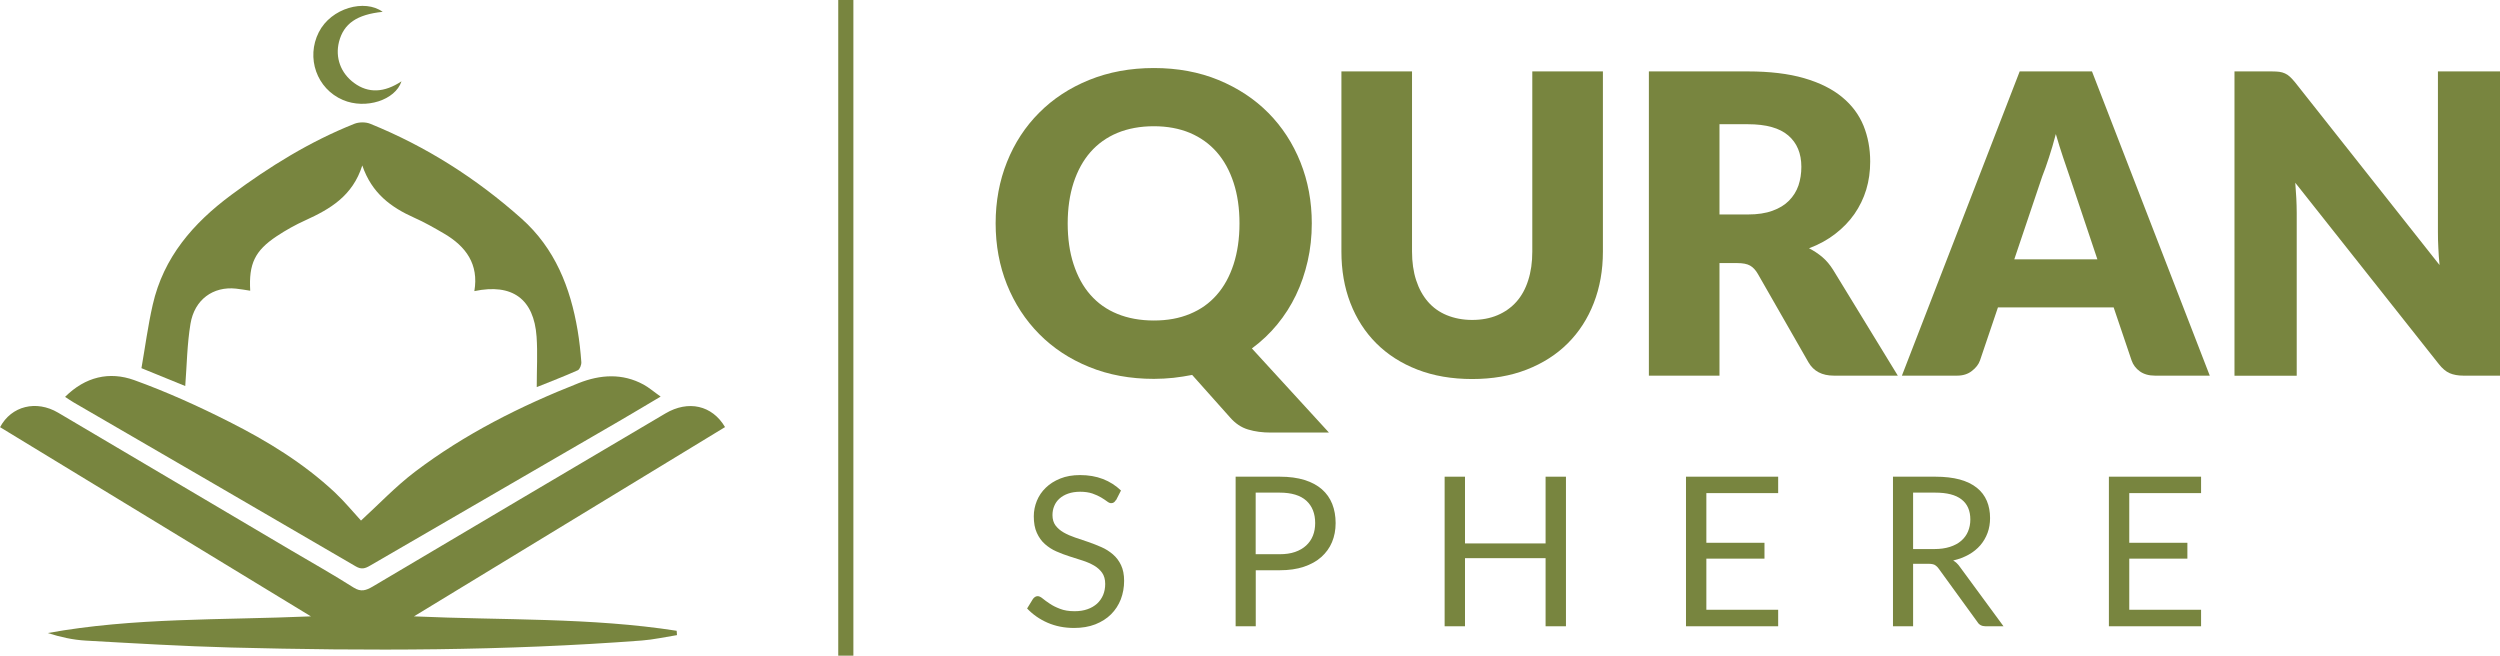 <?xml version="1.0" encoding="UTF-8"?><svg id="Layer_2" xmlns="http://www.w3.org/2000/svg" viewBox="0 0 310.53 81.44"><defs><style>.cls-1{fill:#78853f;}</style></defs><g id="Layer_1-2"><g><g><path class="cls-1" d="M90.04,53.06c-12.82,7.8-25.56,15.55-38.62,23.5,11.13,.5,21.95,.13,32.63,1.79l.04,.54c-1.46,.23-2.91,.56-4.37,.67-16.98,1.29-33.99,1.31-51,.87-6.03-.16-12.06-.52-18.08-.86-1.58-.09-3.15-.44-4.71-.94,10.69-1.94,21.49-1.59,32.69-2.07-13.09-7.97-25.85-15.74-38.61-23.5,1.4-2.64,4.5-3.4,7.21-1.8,9.67,5.7,19.32,11.42,28.99,17.13,2.58,1.52,5.19,2.99,7.71,4.59,.93,.59,1.56,.35,2.37-.12,12.11-7.18,24.24-14.35,36.37-21.51,2.83-1.67,5.8-1.02,7.4,1.7Z"/><path class="cls-1" d="M66.67,48.08c0-2.22,.12-4.25-.02-6.26-.33-4.68-3.01-6.65-7.73-5.66,.57-3.34-1.04-5.55-3.75-7.14-1.21-.71-2.44-1.41-3.72-1.98-2.86-1.28-5.26-3.01-6.45-6.49-1.2,3.8-4.01,5.42-7.06,6.81-1.24,.56-2.44,1.23-3.57,1.98-2.72,1.81-3.48,3.43-3.29,6.77-.6-.09-1.18-.2-1.77-.26-2.83-.3-5.15,1.35-5.65,4.37-.42,2.53-.45,5.13-.65,7.73-1.61-.65-3.35-1.37-5.44-2.22,.45-2.55,.8-5.24,1.4-7.87,1.34-5.9,5.02-10.14,9.77-13.66,4.76-3.53,9.75-6.62,15.27-8.82,.57-.23,1.4-.24,1.97-.01,6.96,2.82,13.21,6.8,18.81,11.79,4.15,3.7,6.06,8.55,6.96,13.88,.22,1.3,.36,2.62,.46,3.94,.02,.34-.19,.89-.44,1.01-1.6,.72-3.24,1.34-5.09,2.09Z"/><path class="cls-1" d="M8.08,49.3c2.52-2.51,5.51-3.19,8.58-2.09,4.04,1.46,7.98,3.24,11.81,5.18,4.72,2.38,9.24,5.14,13.13,8.78,1.21,1.14,2.27,2.44,3.24,3.49,2.16-1.97,4.27-4.21,6.69-6.05,6.21-4.71,13.13-8.18,20.36-11.03,2.66-1.05,5.41-1.25,8.05,.19,.68,.37,1.28,.9,2.12,1.49-1.85,1.09-3.48,2.08-5.14,3.04-10.31,5.98-20.63,11.96-30.94,17.95-.61,.36-1.08,.52-1.79,.1-11.67-6.81-23.35-13.58-35.03-20.36-.33-.19-.65-.42-1.07-.69Z"/><path class="cls-1" d="M47.53,1.47c-3.2,.33-4.84,1.46-5.42,3.72-.5,1.96,.21,3.9,1.88,5.12,1.75,1.29,3.73,1.22,5.88-.21-.76,2.34-4.45,3.52-7.27,2.32-3.27-1.39-4.61-5.25-3-8.42,1.53-3.02,5.72-4.15,7.93-2.53Z"/></g><g><path class="cls-1" d="M162.94,27.75c0,1.63-.17,3.19-.51,4.68s-.82,2.9-1.45,4.21c-.63,1.32-1.41,2.54-2.33,3.66s-1.98,2.12-3.15,2.98l9.57,10.45h-7.21c-1.04,0-1.98-.12-2.83-.38-.85-.25-1.6-.76-2.26-1.52l-4.69-5.26c-.76,.15-1.53,.27-2.32,.36-.79,.08-1.6,.13-2.43,.13-2.94,0-5.62-.49-8.04-1.48-2.42-.98-4.49-2.35-6.21-4.09-1.72-1.74-3.05-3.78-4-6.13-.94-2.35-1.41-4.89-1.41-7.62s.47-5.27,1.41-7.62c.94-2.35,2.27-4.39,4-6.12,1.72-1.73,3.79-3.09,6.21-4.07,2.42-.98,5.1-1.48,8.04-1.48s5.62,.5,8.03,1.49c2.41,1,4.48,2.36,6.19,4.09,1.71,1.73,3.04,3.77,3.98,6.12,.94,2.35,1.41,4.88,1.41,7.6Zm-8.98,0c0-1.87-.24-3.55-.73-5.05s-1.18-2.76-2.09-3.8-2.02-1.83-3.33-2.39c-1.32-.55-2.81-.83-4.49-.83s-3.2,.28-4.53,.83c-1.32,.55-2.44,1.35-3.35,2.39-.91,1.04-1.6,2.31-2.09,3.8-.48,1.49-.73,3.18-.73,5.05s.24,3.58,.73,5.07c.49,1.5,1.18,2.77,2.09,3.8,.91,1.04,2.02,1.83,3.35,2.37,1.32,.54,2.83,.82,4.53,.82s3.17-.27,4.49-.82c1.31-.54,2.43-1.33,3.33-2.37,.91-1.03,1.6-2.3,2.09-3.8,.48-1.49,.73-3.18,.73-5.07Z"/><path class="cls-1" d="M182.86,39.74c1.18,0,2.23-.2,3.15-.59s1.71-.95,2.35-1.67,1.13-1.61,1.46-2.66c.34-1.05,.51-2.23,.51-3.57V8.87h8.77V31.25c0,2.32-.38,4.45-1.13,6.38-.75,1.94-1.83,3.61-3.23,5.01-1.4,1.4-3.11,2.49-5.11,3.27s-4.26,1.17-6.77,1.17-4.79-.39-6.8-1.17c-2.01-.78-3.71-1.87-5.11-3.27-1.4-1.4-2.47-3.07-3.22-5.01s-1.11-4.07-1.11-6.38V8.87h8.77V31.23c0,1.33,.17,2.52,.51,3.57s.83,1.94,1.46,2.67,1.42,1.3,2.35,1.68,1.98,.59,3.15,.59Z"/><path class="cls-1" d="M213.58,32.68v13.98h-8.77V8.87h12.29c2.73,0,5.06,.28,6.99,.84,1.93,.56,3.5,1.34,4.72,2.35,1.22,1,2.1,2.19,2.66,3.55,.55,1.36,.83,2.85,.83,4.46,0,1.23-.16,2.39-.49,3.48-.33,1.09-.82,2.09-1.46,3.02-.65,.93-1.44,1.75-2.39,2.48-.94,.73-2.03,1.33-3.26,1.79,.59,.3,1.14,.66,1.65,1.09,.51,.43,.95,.96,1.34,1.58l8.04,13.15h-7.94c-1.47,0-2.52-.55-3.16-1.66l-6.28-10.97c-.28-.49-.6-.83-.97-1.04s-.9-.31-1.57-.31h-2.23Zm0-6.04h3.53c1.19,0,2.21-.15,3.05-.46,.84-.3,1.53-.72,2.06-1.26s.92-1.16,1.17-1.88c.24-.72,.36-1.49,.36-2.32,0-1.66-.54-2.96-1.62-3.89-1.08-.93-2.75-1.4-5.02-1.4h-3.53v11.2Z"/><path class="cls-1" d="M274.48,46.66h-6.8c-.76,0-1.39-.18-1.88-.53-.49-.35-.84-.81-1.03-1.36l-2.23-6.59h-14.37l-2.23,6.59c-.17,.49-.51,.92-1.01,1.31s-1.11,.58-1.84,.58h-6.85l14.63-37.79h8.98l14.63,37.79Zm-24.28-14.45h10.32l-3.47-10.35c-.23-.65-.49-1.43-.79-2.32-.3-.89-.6-1.85-.9-2.89-.28,1.06-.56,2.03-.86,2.93-.29,.9-.57,1.68-.83,2.33l-3.47,10.3Z"/><path class="cls-1" d="M283.12,8.92c.26,.04,.49,.1,.7,.2,.21,.09,.41,.23,.6,.4s.41,.41,.65,.7l17.95,22.7c-.07-.73-.12-1.43-.15-2.12-.04-.68-.05-1.33-.05-1.93V8.87h7.73V46.66h-4.57c-.67,0-1.25-.11-1.71-.31s-.92-.59-1.35-1.14l-17.82-22.51c.05,.66,.09,1.3,.13,1.93,.03,.63,.05,1.22,.05,1.78v20.26h-7.73V8.87h4.62c.38,0,.7,.02,.96,.05Z"/><path class="cls-1" d="M138.61,62.11c-.08,.13-.16,.23-.25,.29s-.2,.1-.34,.1-.32-.07-.51-.22c-.2-.15-.44-.31-.74-.49-.3-.18-.66-.34-1.08-.49-.42-.14-.93-.22-1.52-.22-.56,0-1.06,.08-1.49,.23s-.79,.36-1.08,.62-.51,.57-.65,.92c-.15,.35-.22,.73-.22,1.13,0,.52,.13,.95,.38,1.29,.26,.34,.59,.63,1.01,.87,.42,.24,.9,.45,1.43,.63,.53,.18,1.07,.36,1.63,.55,.56,.19,1.1,.41,1.63,.64s1.01,.54,1.43,.9c.42,.36,.76,.81,1.01,1.34s.38,1.17,.38,1.95c0,.81-.14,1.57-.41,2.29-.28,.71-.68,1.33-1.21,1.86s-1.18,.94-1.96,1.25c-.77,.3-1.65,.45-2.64,.45-1.2,0-2.3-.22-3.29-.65-.99-.43-1.84-1.03-2.54-1.77l.73-1.19c.07-.09,.15-.17,.25-.24,.1-.06,.21-.1,.33-.1,.18,0,.39,.1,.62,.29,.23,.19,.53,.41,.88,.64,.35,.24,.77,.45,1.27,.64,.5,.2,1.1,.3,1.82,.3,.6,0,1.13-.08,1.6-.25,.47-.16,.86-.4,1.19-.69,.32-.3,.57-.65,.75-1.07,.17-.41,.26-.87,.26-1.38,0-.56-.13-1.02-.38-1.38-.26-.36-.59-.66-1-.9-.42-.24-.89-.45-1.42-.62s-1.08-.34-1.63-.52c-.56-.18-1.1-.38-1.64-.62-.53-.23-1-.54-1.42-.91-.42-.37-.75-.84-1-1.39-.26-.56-.38-1.25-.38-2.07,0-.66,.13-1.29,.38-1.91,.25-.61,.62-1.16,1.11-1.63,.48-.47,1.08-.85,1.8-1.14s1.53-.43,2.46-.43c1.04,0,1.98,.16,2.84,.49,.85,.33,1.6,.81,2.24,1.43l-.61,1.19Z"/><path class="cls-1" d="M155.98,70.84v6.95h-2.5v-18.58h5.49c1.18,0,2.2,.14,3.07,.41,.87,.27,1.59,.66,2.16,1.16,.57,.5,1,1.11,1.28,1.82s.42,1.5,.42,2.37-.15,1.65-.45,2.37c-.3,.72-.75,1.33-1.33,1.85-.58,.52-1.31,.92-2.17,1.21-.87,.29-1.86,.43-2.97,.43h-2.98Zm0-2h2.98c.72,0,1.35-.09,1.9-.28s1.01-.46,1.38-.8,.65-.75,.84-1.22c.19-.48,.28-1,.28-1.57,0-1.19-.37-2.11-1.1-2.78-.73-.66-1.84-1-3.31-1h-2.98v7.65Z"/><path class="cls-1" d="M194.51,77.79h-2.53v-8.46h-10.01v8.46h-2.53v-18.58h2.53v8.29h10.01v-8.29h2.53v18.58Z"/><path class="cls-1" d="M220.87,59.2v2.05h-8.92v6.17h7.22v1.97h-7.22v6.35h8.92v2.05h-11.45v-18.58h11.45Z"/><path class="cls-1" d="M237.63,70.03v7.76h-2.5v-18.58h5.25c1.18,0,2.19,.12,3.05,.35,.86,.24,1.56,.58,2.12,1.03,.56,.45,.97,.99,1.24,1.63,.27,.64,.4,1.35,.4,2.13,0,.66-.1,1.27-.31,1.84-.21,.57-.51,1.08-.9,1.54-.39,.45-.87,.84-1.44,1.16-.57,.32-1.21,.56-1.93,.73,.31,.18,.59,.44,.83,.79l5.42,7.38h-2.23c-.46,0-.8-.18-1.01-.53l-4.82-6.64c-.15-.21-.31-.35-.48-.45-.17-.09-.43-.14-.78-.14h-1.91Zm0-1.83h2.63c.73,0,1.38-.09,1.94-.27,.56-.18,1.03-.43,1.4-.75,.38-.33,.66-.71,.85-1.16,.19-.45,.29-.95,.29-1.49,0-1.11-.37-1.94-1.1-2.5-.73-.57-1.82-.84-3.26-.84h-2.75v7.02Z"/><path class="cls-1" d="M273.4,59.2v2.05h-8.92v6.17h7.22v1.97h-7.22v6.35h8.92v2.05h-11.45v-18.58h11.45Z"/></g><rect class="cls-1" x="104.12" width="1.88" height="81.44"/></g></g></svg>